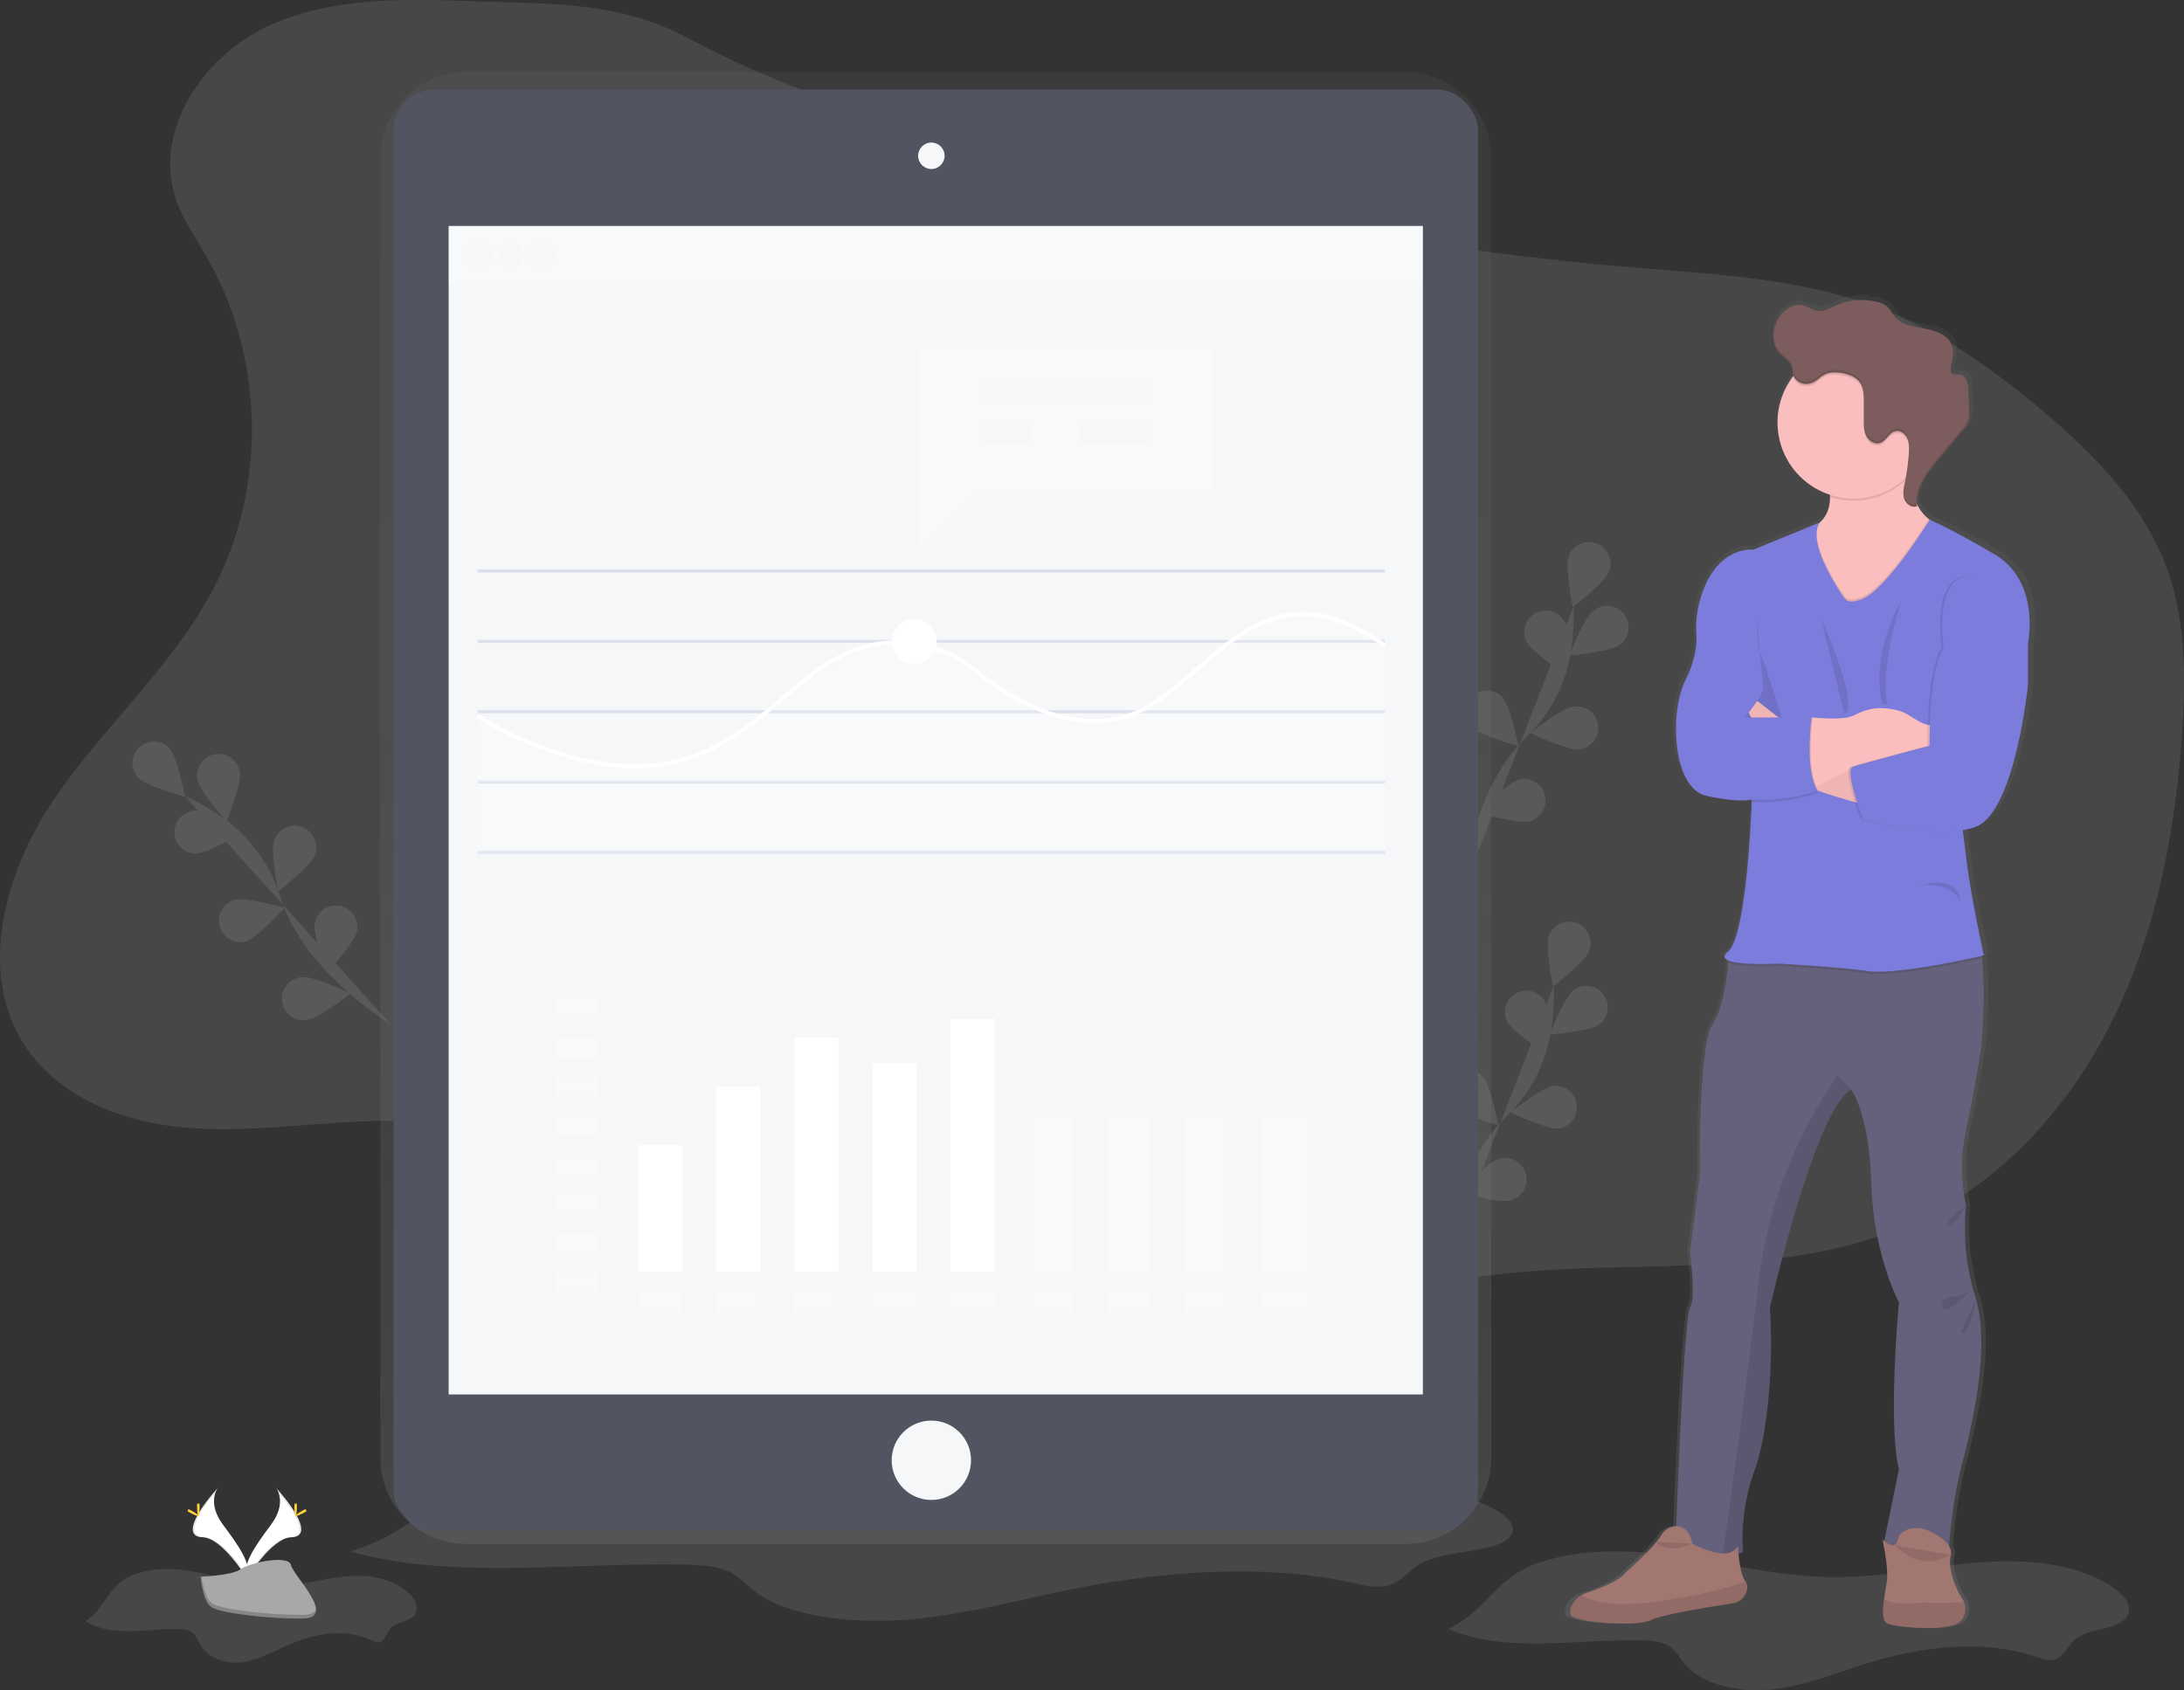 <svg data-name="Layer 1" xmlns="http://www.w3.org/2000/svg" xmlns:xlink="http://www.w3.org/1999/xlink" width="1080.96" height="836.7"><rect width="100%" height="100%" fill="#333333" stroke="none"/><defs><linearGradient id="a" x1="522.67" y1="796.03" x2="522.67" y2="67.32" gradientUnits="userSpaceOnUse"><stop offset="0" stop-color="gray" stop-opacity=".25"/><stop offset=".54" stop-color="gray" stop-opacity=".12"/><stop offset="1" stop-color="gray" stop-opacity=".1"/></linearGradient><linearGradient id="b" x1="950.39" y1="837.64" x2="950.39" y2="177.91" xlink:href="#a"/></defs><path d="M234.42.63c-34.76-1.28-71.07-2.18-102.5 12.72s-55.73 51-45.19 84.19c3.44 10.82 10.14 20.25 15.79 30.1 28.25 49.26 29.56 112.93 3.37 163.32-20.16 38.79-54.33 68.31-78.93 104.45s-38.58 86.23-14.38 122.64c16.57 24.93 47.32 37.06 77.11 40s59.75-1.69 89.67-2.88a386.25 386.25 0 0 1 169.58 32.07c73.49 32.22 136.8 87.34 214.18 108.61 9.29 2.55 19 4.61 28.5 2.88 16.85-3.07 29.1-17 42.29-28 42.11-34.87 100.41-41.38 155.07-43s111.59-.37 161-23.84c43.14-20.49 76.35-58.61 97-101.67s29.62-90.91 33-138.56c2-28.36 1.93-57.64-8.22-84.19-11.41-29.85-34.55-53.62-58.82-74.4-25.36-21.72-53-41.4-84.31-53.12-37.4-14-78-16-117.82-19.32a1618.5 1618.5 0 0 1-242.36-38.92C492.82 75.63 409.78 55.88 340.9 19.05 306.33.56 273.39 2.03 234.42.63z" fill="#fff" opacity=".1"/><g opacity=".1" fill="#fff"><path d="M713.88 629.67s3.54-49.61 31.46-76.66a75.33 75.33 0 0 0 22.26-42.15 127.38 127.38 0 0 0 1.5-23.13"/><path d="M786.59 470.58c-2.05 5.48-17.9 17.66-17.9 17.66s-4-19.59-1.93-25.07a10.585 10.585 0 0 1 19.83 7.41zm5.06 36.47c-4.7 3.48-24.62 5.09-24.62 5.09s7.3-18.61 12-22.1a10.59 10.59 0 0 1 12.62 17zm-20.09 51.57c-5.82.64-23.83-8-23.83-8s15.7-12.38 21.51-13a10.58 10.58 0 0 1 2.32 21zm-23.99 35.6c-5.62 1.61-24.84-3.89-24.84-3.89s13.38-14.85 19-16.46a10.59 10.59 0 1 1 5.84 20.35zm-1.76-88.8c2.5 5.28 19.32 16.07 19.32 16.07s2.32-19.85-.19-25.14a10.59 10.59 0 0 0-19.13 9.07zm-27.53 41.99c4 4.29 23.25 9.56 23.25 9.56s-3.73-19.64-7.7-23.94a10.59 10.59 0 0 0-15.55 14.38zm-21.15 44.48c3.18 4.9 21.3 13.35 21.3 13.35s-.36-20-3.55-24.89a10.59 10.59 0 0 0-17.75 11.54z"/><path d="M786.59 470.58c-2.05 5.48-17.9 17.66-17.9 17.66s-4-19.59-1.93-25.07a10.585 10.585 0 0 1 19.83 7.41zm5.06 36.47c-4.7 3.48-24.62 5.09-24.62 5.09s7.3-18.61 12-22.1a10.59 10.59 0 0 1 12.62 17zm-20.09 51.57c-5.82.64-23.83-8-23.83-8s15.7-12.38 21.51-13a10.58 10.58 0 0 1 2.32 21zm-23.99 35.6c-5.62 1.61-24.84-3.89-24.84-3.89s13.38-14.85 19-16.46a10.59 10.59 0 1 1 5.84 20.35zm-1.76-88.8c2.5 5.28 19.32 16.07 19.32 16.07s2.32-19.85-.19-25.14a10.59 10.59 0 0 0-19.13 9.07zm-27.53 41.99c4 4.29 23.25 9.56 23.25 9.56s-3.73-19.64-7.7-23.94a10.59 10.59 0 0 0-15.55 14.38zm-21.15 44.48c3.18 4.9 21.3 13.35 21.3 13.35s-.36-20-3.55-24.89a10.59 10.59 0 0 0-17.75 11.54z"/></g><g opacity=".1" fill="#fff"><path d="M723.68 441.89s3.54-49.61 31.46-76.66a75.4 75.4 0 0 0 22.26-42.15 125.67 125.67 0 0 0 1.5-23.13"/><path d="M796.39 282.8c-2 5.47-17.89 17.65-17.89 17.65s-4-19.59-1.94-25.06a10.585 10.585 0 1 1 19.83 7.41zm5.09 36.46c-4.69 3.49-24.62 5.09-24.62 5.09s7.3-18.6 12-22.09a10.59 10.59 0 1 1 12.62 17zm-20.12 51.58c-5.81.64-23.82-8-23.82-8s15.7-12.37 21.51-13a10.59 10.59 0 1 1 2.31 21.05zm-23.99 35.6c-5.62 1.61-24.84-3.89-24.84-3.89s13.39-14.85 19-16.47a10.59 10.59 0 0 1 5.83 20.36zm-1.76-88.81c2.5 5.29 19.33 16.08 19.33 16.08s2.31-19.86-.19-25.14a10.59 10.59 0 1 0-19.14 9.06zm-27.53 41.99c4 4.3 23.26 9.56 23.26 9.56s-3.74-19.64-7.71-23.93a10.59 10.59 0 0 0-15.55 14.37zm-21.15 44.49c3.19 4.9 21.3 13.35 21.3 13.35s-.36-20-3.55-24.89a10.59 10.59 0 1 0-17.75 11.54z"/><path d="M796.39 282.8c-2 5.47-17.89 17.65-17.89 17.65s-4-19.59-1.94-25.06a10.585 10.585 0 1 1 19.83 7.41zm5.09 36.46c-4.69 3.49-24.62 5.09-24.62 5.09s7.3-18.6 12-22.09a10.59 10.59 0 1 1 12.62 17zm-20.12 51.58c-5.81.64-23.82-8-23.82-8s15.7-12.37 21.51-13a10.59 10.59 0 1 1 2.31 21.05zm-23.99 35.6c-5.62 1.61-24.84-3.89-24.84-3.89s13.39-14.85 19-16.47a10.59 10.59 0 0 1 5.83 20.36zm-1.76-88.81c2.5 5.29 19.33 16.08 19.33 16.08s2.31-19.86-.19-25.14a10.59 10.59 0 1 0-19.14 9.06zm-27.53 41.99c4 4.3 23.26 9.56 23.26 9.56s-3.74-19.64-7.71-23.93a10.59 10.59 0 0 0-15.55 14.37zm-21.15 44.49c3.19 4.9 21.3 13.35 21.3 13.35s-.36-20-3.55-24.89a10.59 10.59 0 1 0-17.75 11.54z"/></g><g opacity=".1" fill="#fff"><path d="M193.19 506.89s-42.71-25.46-54.34-62.54a75.26 75.26 0 0 0-27.64-38.83 126.09 126.09 0 0 0-20-11.74"/><path d="M83.76 370.42c4 4.29 7.73 23.93 7.73 23.93s-19.29-5.25-23.26-9.54a10.59 10.59 0 0 1 15.53-14.39zm34.85 11.93c1 5.76-6.52 24.28-6.52 24.28s-13.34-14.89-14.34-20.65a10.59 10.59 0 1 1 20.86-3.63zm37.04 41.08c-2 5.48-17.89 17.67-17.89 17.67s-4-19.59-1.95-25.06a10.59 10.59 0 1 1 19.84 7.39zm21.01 37.43c-1.08 5.75-14.64 20.49-14.64 20.49s-7.25-18.63-6.16-24.37a10.584 10.584 0 1 1 20.8 3.93zm-80.11-38.35c5.84.14 23.05-10 23.05-10s-16.7-11-22.55-11.14a10.59 10.59 0 0 0-.5 21.17zm25.13 43.47c5.62-1.62 19-16.48 19-16.48s-19.22-5.49-24.84-3.87a10.59 10.59 0 0 0 5.85 20.35zm30.22 38.89c5.82-.64 21.51-13 21.51-13s-18-8.66-23.83-8a10.58 10.58 0 1 0 2.32 21z"/><path d="M83.76 370.42c4 4.29 7.73 23.93 7.73 23.93s-19.29-5.25-23.26-9.54a10.59 10.59 0 0 1 15.53-14.39zm34.85 11.93c1 5.76-6.52 24.28-6.52 24.28s-13.34-14.89-14.34-20.65a10.59 10.59 0 1 1 20.86-3.63zm37.04 41.08c-2 5.48-17.89 17.67-17.89 17.67s-4-19.59-1.95-25.06a10.59 10.59 0 1 1 19.84 7.39zm21.01 37.43c-1.08 5.75-14.64 20.49-14.64 20.49s-7.25-18.63-6.16-24.37a10.584 10.584 0 1 1 20.8 3.93zm-80.11-38.35c5.84.14 23.05-10 23.05-10s-16.7-11-22.55-11.14a10.59 10.59 0 0 0-.5 21.17zm25.13 43.47c5.62-1.62 19-16.48 19-16.48s-19.22-5.49-24.84-3.87a10.59 10.59 0 0 0 5.85 20.35zm30.22 38.89c5.82-.64 21.51-13 21.51-13s-18-8.66-23.83-8a10.58 10.58 0 1 0 2.32 21z"/></g><path d="M716.73 806.35c28.71 12.49 63.74 4.89 96.32 5.77 4.45.12 9.18.49 12.75 2.65s5.34 5.65 7.79 8.65c9.13 11.14 27.84 14.72 44.19 12.83s31.34-8.15 46.77-12.91c26.67-8.24 57.15-12 83.46-3 2.41.82 5 1.77 7.54 1.44 5.77-.73 7.49-6.71 11.52-10.12 7.28-6.17 23.1-4.49 26.3-12.62 1.87-4.76-2.44-9.64-7.14-12.89-18-12.44-43.7-14.49-67.23-12.57s-46.66 7.21-70.31 7.23c-29.47 0-57.94-8.12-87.12-11.45-20.21-2.3-42.27-2-61.22 4.77-20.54 7.32-25.06 23.81-43.62 32.22zm-543.32-38.31c49 14.11 108.8 5.52 164.4 6.52 7.61.14 15.67.55 21.78 3s9.11 6.4 13.3 9.78c15.58 12.59 47.51 16.64 75.41 14.5s53.5-9.21 79.84-14.59c45.52-9.31 97.56-13.55 142.46-3.4 4.12.93 8.46 2 12.88 1.63 9.84-.83 12.77-7.58 19.66-11.44 12.43-7 39.42-5.07 44.88-14.25 3.2-5.38-4.16-10.9-12.18-14.57-30.68-14.05-74.58-16.37-114.75-14.2s-79.65 8.14-120 8.17c-50.3 0-98.9-9.17-148.71-12.94-34.5-2.6-72.15-2.28-104.5 5.4-35.07 8.29-42.8 26.92-74.47 36.39zM42.25 802.62c14 8.42 31 3.3 46.86 3.89 2.17.08 4.47.33 6.21 1.78s2.6 3.82 3.79 5.84c4.44 7.51 13.54 9.93 21.49 8.65s15.25-5.49 22.76-8.71c13-5.55 27.81-8.08 40.6-2a6.38 6.38 0 0 0 3.68 1c2.8-.5 3.64-4.53 5.6-6.83 3.54-4.16 11.24-3 12.79-8.51.91-3.21-1.19-6.5-3.47-8.69-8.74-8.39-21.26-9.77-32.71-8.48s-22.7 4.79-34.21 4.79c-14.33 0-28.18-5.47-42.38-7.72-9.84-1.56-20.57-1.36-29.79 3.22-9.99 5-12.19 16.12-21.22 21.77z" fill="#fff" opacity=".1"/><path d="M755 67.32H290.38a42.55 42.55 0 0 0-42.62 42.49v643.73A42.55 42.55 0 0 0 290.38 796H755a42.55 42.55 0 0 0 42.62-42.49v-643.7A42.55 42.55 0 0 0 755 67.32z" transform="translate(-59.52 -31.65)" fill="url(#a)"/><rect x="194.79" y="44.4" width="536.72" height="713.44" rx="20" ry="20" fill="#535461"/><path fill="#f6f7f9" d="M222.06 111.88h482.18v578.47H222.06z"/><circle cx="460.97" cy="77.12" r="6.55" fill="#f6f7f9"/><circle cx="460.97" cy="722.93" r="19.64" fill="#f6f7f9"/><path fill="#fff" d="M222.06 111.88h482.18v28.83H222.06z" opacity=".2"/><circle cx="237.14" cy="126.3" r="6.15" fill="#f6f7f9"/><circle cx="252.81" cy="126.3" r="6.15" fill="#f6f7f9"/><circle cx="268.47" cy="126.3" r="6.15" fill="#f6f7f9"/><path fill="#dce0ed" d="M236.46 281.93h449.01v1.5H236.46zm0 34.83h449.01v1.5H236.46zm0 34.84h449.01v1.5H236.46zm0 34.83h449.01v1.5H236.46zm0 34.83h449.01v1.5H236.46z"/><path fill="#fff" d="M685.47 422.76H235.91v-68.5l41.23 20.32 42.67 5.79 37.44-11.29 45.17-35.03 22.72-13.12 16.61-3.2 15.89.85 26.13 12.91 35.53 22.63 27.88 3.58 22.1-7.62 46.86-38.37 23.92-8.53 25.03 3.87 20.38 11.77v103.94z" opacity=".2"/><path d="M314.27 380.35c-40.49 0-77.9-24.76-78.37-25.08l1.12-1.66c.58.39 58.16 38.48 107.09 19.4 17.84-7 30.54-17.78 42.83-28.25 12.83-10.93 24.94-21.25 41.46-25.73 18.94-5.13 39.64-.49 55.37 12.44 13.45 11.05 40.23 28.79 68.52 23.49 14.42-2.71 26.57-13.24 39.44-24.39 24.67-21.38 50.19-43.49 94.33-11.77l-1.17 1.62c-42.86-30.8-67.76-9.21-91.85 11.66-13.08 11.33-25.43 22-40.38 24.84-29.1 5.46-56.44-12.64-70.16-23.91-15.23-12.51-35.25-17-53.58-12.05-16.08 4.36-28 14.54-40.69 25.32-12.41 10.58-25.24 21.51-43.39 28.59a83.72 83.72 0 0 1-30.57 5.48z" fill="#fff"/><circle cx="452.52" cy="317.63" r="11.13" fill="#fff"/><path d="M597.7 170.35H457.3a2.28 2.28 0 0 0-2.28 2.28v94.95a2.28 2.28 0 0 0 3.94 1.56l24.33-25.95a2.27 2.27 0 0 1 1.66-.72H597.7a2.28 2.28 0 0 0 2.28-2.28v-67.58a2.28 2.28 0 0 0-2.28-2.26z" fill="#fff" opacity=".2"/><path fill="#f6f7f9" d="M487.52 187.93h79.95v10h-79.95zm0 22.16h21.95v10h-21.95z"/><path fill="#fff" d="M274.38 494.32h21.95v10h-21.95zm0 19.33h21.95v10h-21.95zm0 19.33h21.95v10h-21.95zm0 19.34h21.95v10h-21.95zm0 19.33h21.95v10h-21.95zm0 19.33h21.95v10h-21.95zm0 19.34h21.95v10h-21.95zm0 19.33h21.95v10h-21.95zm41.33 10h21.95v10h-21.95zm38.67 0h21.95v10h-21.95zm38.67 0H415v10h-21.95zm38.66 0h21.95v10h-21.95zm38.67 0h21.95v10h-21.95zm38.67 0H531v10h-21.95zm38.66 0h21.95v10h-21.95zm38.67 0h21.95v10h-21.95zm38.67 0H647v10h-21.95z" opacity=".2"/><path fill="#f6f7f9" d="M534.14 210.09h33.33v10h-33.33z"/><path fill="#fff" d="M315.71 566.98h21.95v62.67h-21.95zm38.67-29h21.95v91.67h-21.95zm38.67-24.33H415v116h-21.95zm38.66 12.61h21.95v103.38h-21.95zm38.67-21.94h21.95v125.33h-21.95z"/><path fill="#fff" d="M509.05 552.32H531v77.33h-21.95zm38.66 0h21.95v77.33h-21.95zm38.67 0h21.95v77.33h-21.95zm38.67 0H647v77.33h-21.95z" opacity=".2"/><path d="M1049 304.15c-23.77-13.67-32.75-17.06-32.8-17.08l-.48-.35a19.86 19.86 0 0 1-6-7.57v-1.63.16c.38-7.24 5.53-13.83 10.42-19.58l12.49-14.7a14.27 14.27 0 0 0 3.22-5.1 11.39 11.39 0 0 0 .34-3.13v-1.28c-.06-3.65-.17-7.31-.3-11-.12-3.19-.94-7.21-4.13-7.87-1.66-.34-3.85.26-4.73-1.17a2.72 2.72 0 0 1-.21-1.89.8.8 0 0 0 0 .15v-.18a42.36 42.36 0 0 0 1.19-7.51 10.44 10.44 0 0 0-.52-3.8c-1.85-5.3-8.21-7.47-13.84-8.47s-11.93-1.86-15.46-6.26c-1.09-1.36-1.83-3-3.07-4.23a12.19 12.19 0 0 0-5.75-2.84 32.49 32.49 0 0 0-20.92 1.82c-2.72 1.21-5.45 2.85-8.43 2.67s-5.75-2.33-8.81-2.85c-4.94-.84-9.67 2.79-12.1 7.08a17.29 17.29 0 0 0-2.24 8.36v.49a12.19 12.19 0 0 0 3.21 8.53c2.13 2.21 5.31 3.73 6.19 6.64.36 1.18.27 2.46.59 3.66 0 .15.09.3.14.44l-.16.21a37.05 37.05 0 0 0-7.84 22.88 37.9 37.9 0 0 0 26.63 35.94v1.12c0 4.54-1.29 9.17-5.17 12.58l-33.66 13.54s-20.29-2.41-27.61 27.25a50.12 50.12 0 0 0-1.26 15.05c.27 4.47-.35 12.35-5.55 22.54-8.33 16.3-6.43 53.72 10.59 57.43 16.07 3.5 22.36 2 23 1.87v.65c-.26 7-2.81 67.59-12.08 74.92-2.56 2-2.08 3.4 0 4.32 0 0 0 .39-.06 1.09-.28 4.43-1.71 21.3-7.91 30.9-7.19 11.11-6.44 75.22-6.44 75.22L894.65 651s3 23.34 0 27.42c-2.7 3.63-6.3 90-7 108.71h-.32a9.09 9.09 0 0 0-7.27 4.43c-4 6.46-17.9 18.39-17.9 18.39-3 4.29-14.19 8.39-20.1 10.33a12.19 12.19 0 0 0-2.28 1 12 12 0 0 0-5.07 5.34 5.78 5.78 0 0 0-.55 4.46c1.52 3.7 32.92 6.29 40.86 2.59 6.25-2.92 31-6.75 41.27-8.25a8.49 8.49 0 0 0 7.35-7.34 4.85 4.85 0 0 0-1-3.68c-2-2.44-3-9.09-3.43-13.43a8.87 8.87 0 0 0 2.31-1.37 98.53 98.53 0 0 1 5.67-39.64c7.57-20 9.84-57.07 8-81.15 0 0 23.08-99.3 41.24-108.57.28.35 9.09 11.67 10.21 46.68 1.14 35.57 14 58.91 14 58.91s-5.68 60.4 0 83l-7.43 35.66c-.54-.47-.89-.83-.89-.83s.22 1 .53 2.58l-.16.75.32.08c.84 4.46 2.09 12.23 1.58 16.79-.3 2.59-1 6.15-1.52 9.64-.78 5.49-1 10.81 1.89 12 4.73 1.9 32.54 4.5 37.27-1.61a8.78 8.78 0 0 0 1.38-9.16 9.35 9.35 0 0 0-1.38-2.33s-7.38-12.07-5.3-20.58a6.22 6.22 0 0 0-.88-4.89c.32-4.18 2-23.51 6.37-39.93 4.73-17.83 14.72-56.92 7.37-82.63-.28-1-.6-2-.94-3a110.78 110.78 0 0 1-4.16-43.35 88.3 88.3 0 0 1 0-37.8c4.54-20.75 7.71-41.13 7.71-41.13s2.51-27.41.32-44.22l-.15-1.08 1.2-.27s-6.43-28.53-8.7-46.68c-.54-4.29-1.24-9.72-2-15.52a37.61 37.61 0 0 0 6.17-1.53C1059.6 432.72 1066 369 1066 369v-20.2s6.84-30.94-17-44.65zM896.8 796.22c-.63-.32-1-.53-1-.53z" transform="translate(-59.52 -31.65)" fill="url(#b)"/><path d="M977.15 640.26c8.86 25.48-1.48 66.83-6.28 85.29s-6.28 40.63-6.28 40.63c-18.83 2.95-32.49-.75-32.49-.75l7.75-38c-5.54-22.52 0-82.71 0-82.71s-12.55-23.26-13.66-58.71c-1.09-34.9-9.69-46.17-10-46.52-17.72 9.23-40.25 108.2-40.25 108.2 1.85 24-.37 60.92-7.75 80.86a100.21 100.21 0 0 0-5.54 39.51c-2.58 2.18-6.17 2.55-10.05 1.93-10.51-1.75-23.12-10.83-23.12-10.83s4-107.81 7-111.88 0-27.33 0-27.33l4.79-37.66s-.73-63.89 6.28-75c6.06-9.57 7.45-26.38 7.72-30.79 0-.7.06-1.09.06-1.09l10.68-12.8s103.4-7.75 111.15 0c1.91 1.91 3.08 6.23 3.78 11.68 2.13 16.75-.31 44.07-.31 44.07s-3.1 20.31-7.53 41a89.59 89.59 0 0 0 0 37.66 112.53 112.53 0 0 0 4.05 43.24z" fill="#65617d"/><path d="M970.69 802.18c-4.62 6.09-31.76 3.5-36.38 1.61-2.82-1.17-2.6-6.47-1.84-11.94.48-3.48 1.19-7 1.48-9.61.74-6.65-2.22-20.13-2.22-20.13s6.1 6.46 7.57 0c.65-2.82 2.92-4.27 5.27-5a13.85 13.85 0 0 1 9.59.6c4.79 2.08 12.8 6.52 11.36 12.52-2 8.48 5.17 20.51 5.17 20.51a9.36 9.36 0 0 1 1.34 2.32 8.88 8.88 0 0 1-1.34 9.12z" fill="#a27772"/><path d="M970.69 802.18c-4.62 6.09-31.76 3.5-36.38 1.61-2.82-1.17-2.6-6.47-1.84-11.94 2.91 1.36 7.87 2.5 16.13 1.73a46.94 46.94 0 0 1 5.81-.18 134.05 134.05 0 0 0 17.62-.35 8.88 8.88 0 0 1-1.34 9.13zm-94.72-154.53c1.85 24-.37 60.92-7.75 80.86a100.21 100.21 0 0 0-5.54 39.51c-2.58 2.18-6.17 2.55-10.05 1.93 2.23-15.6 11.72-82.68 17.85-135.69 6.88-60.37 39.28-101.91 39.28-101.91l6.46 7.11c-17.74 9.22-40.25 108.19-40.25 108.19z" opacity=".1"/><path d="M959.61 259.56l-4.51 22.15-22.08 37.11-27.23-11.63s-37-38.77-13.75-44.31a20.39 20.39 0 0 0 7.72-3.44c4.57-3.44 6-8.45 6-13.35 0-8.09-3.78-15.89-3.78-15.89l47.63-15a76.08 76.08 0 0 0-3.42 19.3c-.36 13 4.46 19.36 8.41 22.41a14.44 14.44 0 0 0 5.01 2.65z" fill="#fbbebe"/><path d="M949.64 215.25a76.08 76.08 0 0 0-3.42 19.3 34.91 34.91 0 0 1-2.77 2.94 37.67 37.67 0 0 1-37.66 8.6c0-8.09-3.78-15.89-3.78-15.89z" opacity=".1"/><path d="M955.1 209.16a37.66 37.66 0 1 1-37.62-37.67 37.5 37.5 0 0 1 37.62 37.67z" fill="#fbbebe"/><path d="M959.61 259.56l-4.51 22.15-22.08 37.11-27.23-11.63s-37-38.77-13.75-44.31a20.39 20.39 0 0 0 7.72-3.44c-4.2 11.55 13.14 35.57 13.14 35.57 2 3 6.65 1.1 6.65 1.1 11.16-1.68 31.73-33.81 35.08-39.15a14.44 14.44 0 0 0 4.98 2.6zm21.32 214.79c-6.55 1.49-42.83 9.53-56.59 7.52-15.13-2.22-44.57-3.69-44.57-3.69s-18.74 1-24.51-1.62c0-.7.06-1.09.06-1.09l10.68-12.8s103.4-7.75 111.15 0c1.91 1.89 3.08 6.21 3.78 11.68z" opacity=".1"/><path d="M912.9 296.11s-19.48-27-12.14-37.49l-32.91 13.49s-19.81-2.4-27 27.16a51.13 51.13 0 0 0-1.23 15c.26 4.46-.34 12.31-5.42 22.46-8.13 16.25-6.28 53.54 10.34 57.24s22.52 1.84 22.52 1.84-2.21 67.58-11.81 75.33 24.47 5.91 24.47 5.91 29.44 1.48 44.58 3.69 57.6-7.75 57.6-7.75-6.28-28.44-8.49-46.53-7.39-56.62-7.39-56.62l37.67-51s6.64-30.83-16.62-44.49-32-17-32-17-23.34 38-35.52 39.87c0 0-4.63 1.86-6.65-1.11z" fill="#7c7cdd"/><path d="M869.7 306.82s-.37 12.19 1.84 17 10.34 31.39 10.34 31.39h-18.46s10-10.71 9.23-15.88-2.95-32.51-2.95-32.51z" opacity=".1"/><path d="M924.35 398.77s-40.78-10-44.58-18.47-14.29-27.49-14.29-27.49l4.3-5.8 19.84 15.57s23.63 18.83 34.71 20.68.02 15.51.02 15.51z" fill="#fbbebe"/><path d="M924.35 398.77s-40.78-10-44.58-18.47-14.29-27.49-14.29-27.49l4.3-5.8 19.84 15.57s23.63 18.83 34.71 20.68.02 15.51.02 15.51z" opacity=".05"/><path d="M959.61 350.77v22.12h-3.56a103.54 103.54 0 0 0-50.21 13l-6.66 3.7-1.79 1-11.45-25.78 10.71-9.6h.55c2.62.25 13.95 1.2 18.75-.42 4.56-1.55 10.22-6.46 23.65-3 6.62 1.69 12.27 9.11 18.69 6.79z" fill="#fbbebe"/><path d="M995.24 310.52l7.39 8.3v20.13s-6.28 63.51-26.22 70.53-55.53-4.07-55.53-4.07-9.2-24.37-4.9-25.84 38-10.38 38-10.38-.47-37.26 6.91-48.34c0 0-4.8-34.7 11.82-35.44s22.53 25.11 22.53 25.11z" opacity=".1"/><path d="M996.35 310.52l7.39 8.3v20.13s-6.26 63.51-26.26 70.53-55.54-4.07-55.54-4.07-9.19-24.37-4.89-25.84 38-10.38 38-10.38-.48-37.26 6.91-48.34c0 0-4.8-34.7 11.82-35.44s22.57 25.11 22.57 25.11z" fill="#7c7cdd"/><path d="M944.77 225.16c.15-2.43.2-5-.84-7.19s-3.48-3.94-5.86-3.38c-3.16.74-4.52 4.85-7.62 5.84-2.61.83-5.46-1-6.7-3.46s-1.28-5.3-1.29-8v-9.25c0-3.36-.11-7-2.18-9.62-2.57-3.29-8.62-4.72-12.66-4.59a10.72 10.72 0 0 0-7.23 2.92c-2.16 1.83-4.66 3.19-7.61 2.7a6.57 6.57 0 0 1-5.3-4.58v-.12a37.66 37.66 0 1 1 56 50 100.66 100.66 0 0 0 1.29-11.27z" opacity=".1"/><path d="M892.76 189.99a6.58 6.58 0 0 1-5.3-4.59c-.31-1.19-.23-2.46-.58-3.65-.86-2.9-4-4.41-6-6.61-4.16-4.42-3.89-11.68-.94-17 2.38-4.28 7-7.89 11.81-7.06 3 .52 5.57 2.65 8.6 2.84s5.57-1.45 8.23-2.66a31 31 0 0 1 20.41-1.81 11.87 11.87 0 0 1 5.62 2.83 50 50 0 0 1 3 4.21c3.45 4.39 9.61 5.25 15.1 6.24s11.69 3.16 13.5 8.44c1.19 3.5 0 7.3-.65 10.94a3.16 3.16 0 0 0 .14 2.25c.86 1.42 3 .83 4.62 1.17 3.12.65 3.92 4.66 4 7.84q.2 5.46.3 10.92a10.73 10.73 0 0 1-3.47 9.13l-12.19 14.65c-5.41 6.5-11.15 14.07-10.06 22.45-2.56 1.15-5.6-1.07-6.44-3.75s-.16-5.56.4-8.31a101.72 101.72 0 0 0 1.93-14.42c.15-2.44.2-5-.84-7.19s-3.48-4-5.86-3.39c-3.16.74-4.52 4.85-7.62 5.84-2.6.83-5.46-1-6.7-3.46s-1.28-5.3-1.29-8v-9.26c0-3.35-.11-7-2.18-9.62-2.57-3.29-8.62-4.72-12.66-4.59a10.74 10.74 0 0 0-7.23 2.92c-2.2 1.83-4.7 3.18-7.65 2.7z" fill="#7c5c5c"/><path d="M901.27 305.9l11.56 47.5s9.12-.05-11.56-47.5zm39.51-7.94s-15.14 24.8-9.23 50.43l2.82.21s-5.04-11.87 6.41-50.64zm9.6 140.32s18.59-6.15 19.94 8.12c0 0-3.51-9.78-19.94-8.12zm-53.73-81.93s-3.69 25.85 3 36.19c0 0-13.52 5.54-32.5 4.43l-2.25-40.62z" opacity=".1"/><path d="M899.18 389.58l-1.79 1-11.45-25.78 10.71-9.6h.55c-.17 1.24-3.15 23.44 1.98 34.38z" opacity=".1"/><path d="M896.65 355.2s-3.69 25.84 3 36.18c0 0-13.52 5.54-32.5 4.43l-12.92-40.61z" fill="#7c7cdd"/><path d="M864.71 786.46a8.35 8.35 0 0 1-7.17 7.31c-10 1.5-34.18 5.32-40.28 8.22-7.75 3.69-38.4 1.11-39.88-2.58a5.86 5.86 0 0 1 .53-4.44 11.91 11.91 0 0 1 5-5.33 12.27 12.27 0 0 1 2.22-1c5.77-1.93 16.67-6 19.62-10.3 0 0 13.59-11.89 17.46-18.32a8.89 8.89 0 0 1 7.1-4.42c3.24-.15 6.84 1.48 8.31 8.57 0 0 17.72 10.11 22.51 1.24 0 0 .74 13.62 3.68 17.34a4.94 4.94 0 0 1 .9 3.71z" fill="#a27772"/><path d="M864.71 786.46a8.35 8.35 0 0 1-7.17 7.31c-10 1.5-34.18 5.32-40.28 8.22-7.75 3.69-38.4 1.11-39.88-2.58a5.86 5.86 0 0 1 .53-4.44 11.91 11.91 0 0 1 5-5.33c5 3.32 16.09 6.56 40.49 2.75 23.27-3.63 34.79-7.19 40.41-9.62a4.94 4.94 0 0 1 .9 3.69zm100.77-603.81v-.18c.53-2.77 1.32-5.63 1.14-8.39a53.74 53.74 0 0 1-1.14 6.73 4.09 4.09 0 0 0 0 1.84zm-21.56 34.56a10.88 10.88 0 0 1 .91 4.22 12.58 12.58 0 0 0-.91-5.88c-1-2.21-3.47-3.95-5.85-3.39-3.16.74-4.52 4.85-7.62 5.84-2.61.83-5.46-1-6.71-3.46s-1.27-5.3-1.28-8v-9.26c0-3.35-.11-7-2.18-9.62-2.57-3.29-8.63-4.72-12.66-4.59a10.72 10.72 0 0 0-7.23 2.92c-2.17 1.84-4.66 3.19-7.61 2.71a6.58 6.58 0 0 1-5.3-4.59c-.31-1.19-.23-2.46-.58-3.65-.87-2.9-4-4.41-6-6.61a12 12 0 0 1-3.11-7.81 12.58 12.58 0 0 0 3.11 9.47c2.08 2.2 5.17 3.72 6 6.62.35 1.18.27 2.45.58 3.64a6.58 6.58 0 0 0 5.3 4.59c3 .48 5.44-.87 7.61-2.71a10.72 10.72 0 0 1 7.23-2.92c4-.13 10.09 1.31 12.66 4.59 2.07 2.64 2.17 6.27 2.18 9.62v9.26c0 2.74 0 5.59 1.28 8s4.1 4.29 6.71 3.46c3.1-1 4.46-5.1 7.62-5.84 2.41-.55 4.82 1.18 5.85 3.39zm30.35-10.17a14.17 14.17 0 0 1-3.14 5.08q-6.09 7.33-12.19 14.65c-5.13 6.17-10.57 13.31-10.17 21.18.37-7.22 5.4-13.79 10.17-19.52l12.19-14.64a14.3 14.3 0 0 0 3.14-5.09 13.74 13.74 0 0 0 .32-4 9.62 9.62 0 0 1-.32 2.34zm-31.79 38.43a8.77 8.77 0 0 1-.36-2 10 10 0 0 0 .36 3.64c.84 2.68 3.89 4.89 6.45 3.74-.07-.54-.11-1.08-.13-1.62-2.58 1.06-5.54-1.12-6.32-3.76zM819.74 763.35s3.86 6.79 17.84.81m100.4.86s12.06 14.2 27.26 4.65m7.85-172.62s-8.53 5.33-8.8 8.38 4.4-2.22 4.4-2.22zm3.39 40.83a17.81 17.81 0 0 1-10.5 4.1c-6.37.28-5.84 8.59-1.68 6.09s12.18-10.19 12.18-10.19zm1.59 5.33s-4.09 20.1-7.41 16.22" opacity=".1"/><path d="M136.76 736.71s5.49 7.18-2.54 18-14.65 20-12 26.76c0 0 12.11-20.14 22-20.42s3.39-12.23-7.46-24.34z" fill="#fff"/><path d="M136.76 736.71a8.63 8.63 0 0 1 1.12 2.25c9.62 11.3 14.75 21.85 5.5 22.12-8.61.24-19 15.65-21.42 19.54a9.06 9.06 0 0 0 .29.88s12.11-20.14 22-20.42 3.36-12.26-7.49-24.37z" opacity=".1"/><path d="M146.97 745.86c0 2.53-.28 4.58-.63 4.58s-.64-2.05-.64-4.58.36-1.33.71-1.33.56-1.18.56 1.33z" fill="#ffd037"/><path d="M150.48 748.88c-2.22 1.21-4.16 1.94-4.33 1.64s1.5-1.54 3.72-2.75 1.34-.33 1.51 0 1.32-.1-.9 1.11z" fill="#ffd037"/><path d="M107.74 736.71s-5.49 7.18 2.54 18 14.65 20 12 26.76c0 0-12.11-20.14-22-20.42s-3.38-12.23 7.46-24.34z" fill="#fff"/><path d="M107.74 736.71a9 9 0 0 0-1.12 2.25c-9.62 11.3-14.75 21.85-5.5 22.12 8.62.24 19 15.65 21.42 19.54a7 7 0 0 1-.29.88s-12.11-20.14-22-20.42-3.35-12.26 7.49-24.37z" opacity=".1"/><path d="M97.53 745.86c0 2.53.28 4.58.63 4.58s.64-2.05.64-4.58-.36-1.33-.71-1.33-.56-1.18-.56 1.33z" fill="#ffd037"/><path d="M94.03 748.88c2.22 1.21 4.15 1.94 4.32 1.64s-1.5-1.54-3.72-2.75-1.34-.33-1.51 0-1.31-.1.91 1.11z" fill="#ffd037"/><path d="M99.28 780.56s15.36-.47 20-3.77 23.62-7.23 24.77-1.94 23.08 26.29 5.74 26.43-40.29-2.7-44.91-5.52-5.6-15.2-5.6-15.2z" fill="#a8a8a8"/><path d="M150.09 799.44c-17.34.14-40.29-2.7-44.91-5.52-3.52-2.14-4.92-9.83-5.39-13.38h-.51s1 12.39 5.59 15.2 27.57 5.66 44.91 5.52c5 0 6.74-1.82 6.64-4.46-.69 1.61-2.6 2.61-6.33 2.64z" opacity=".2"/></svg>
